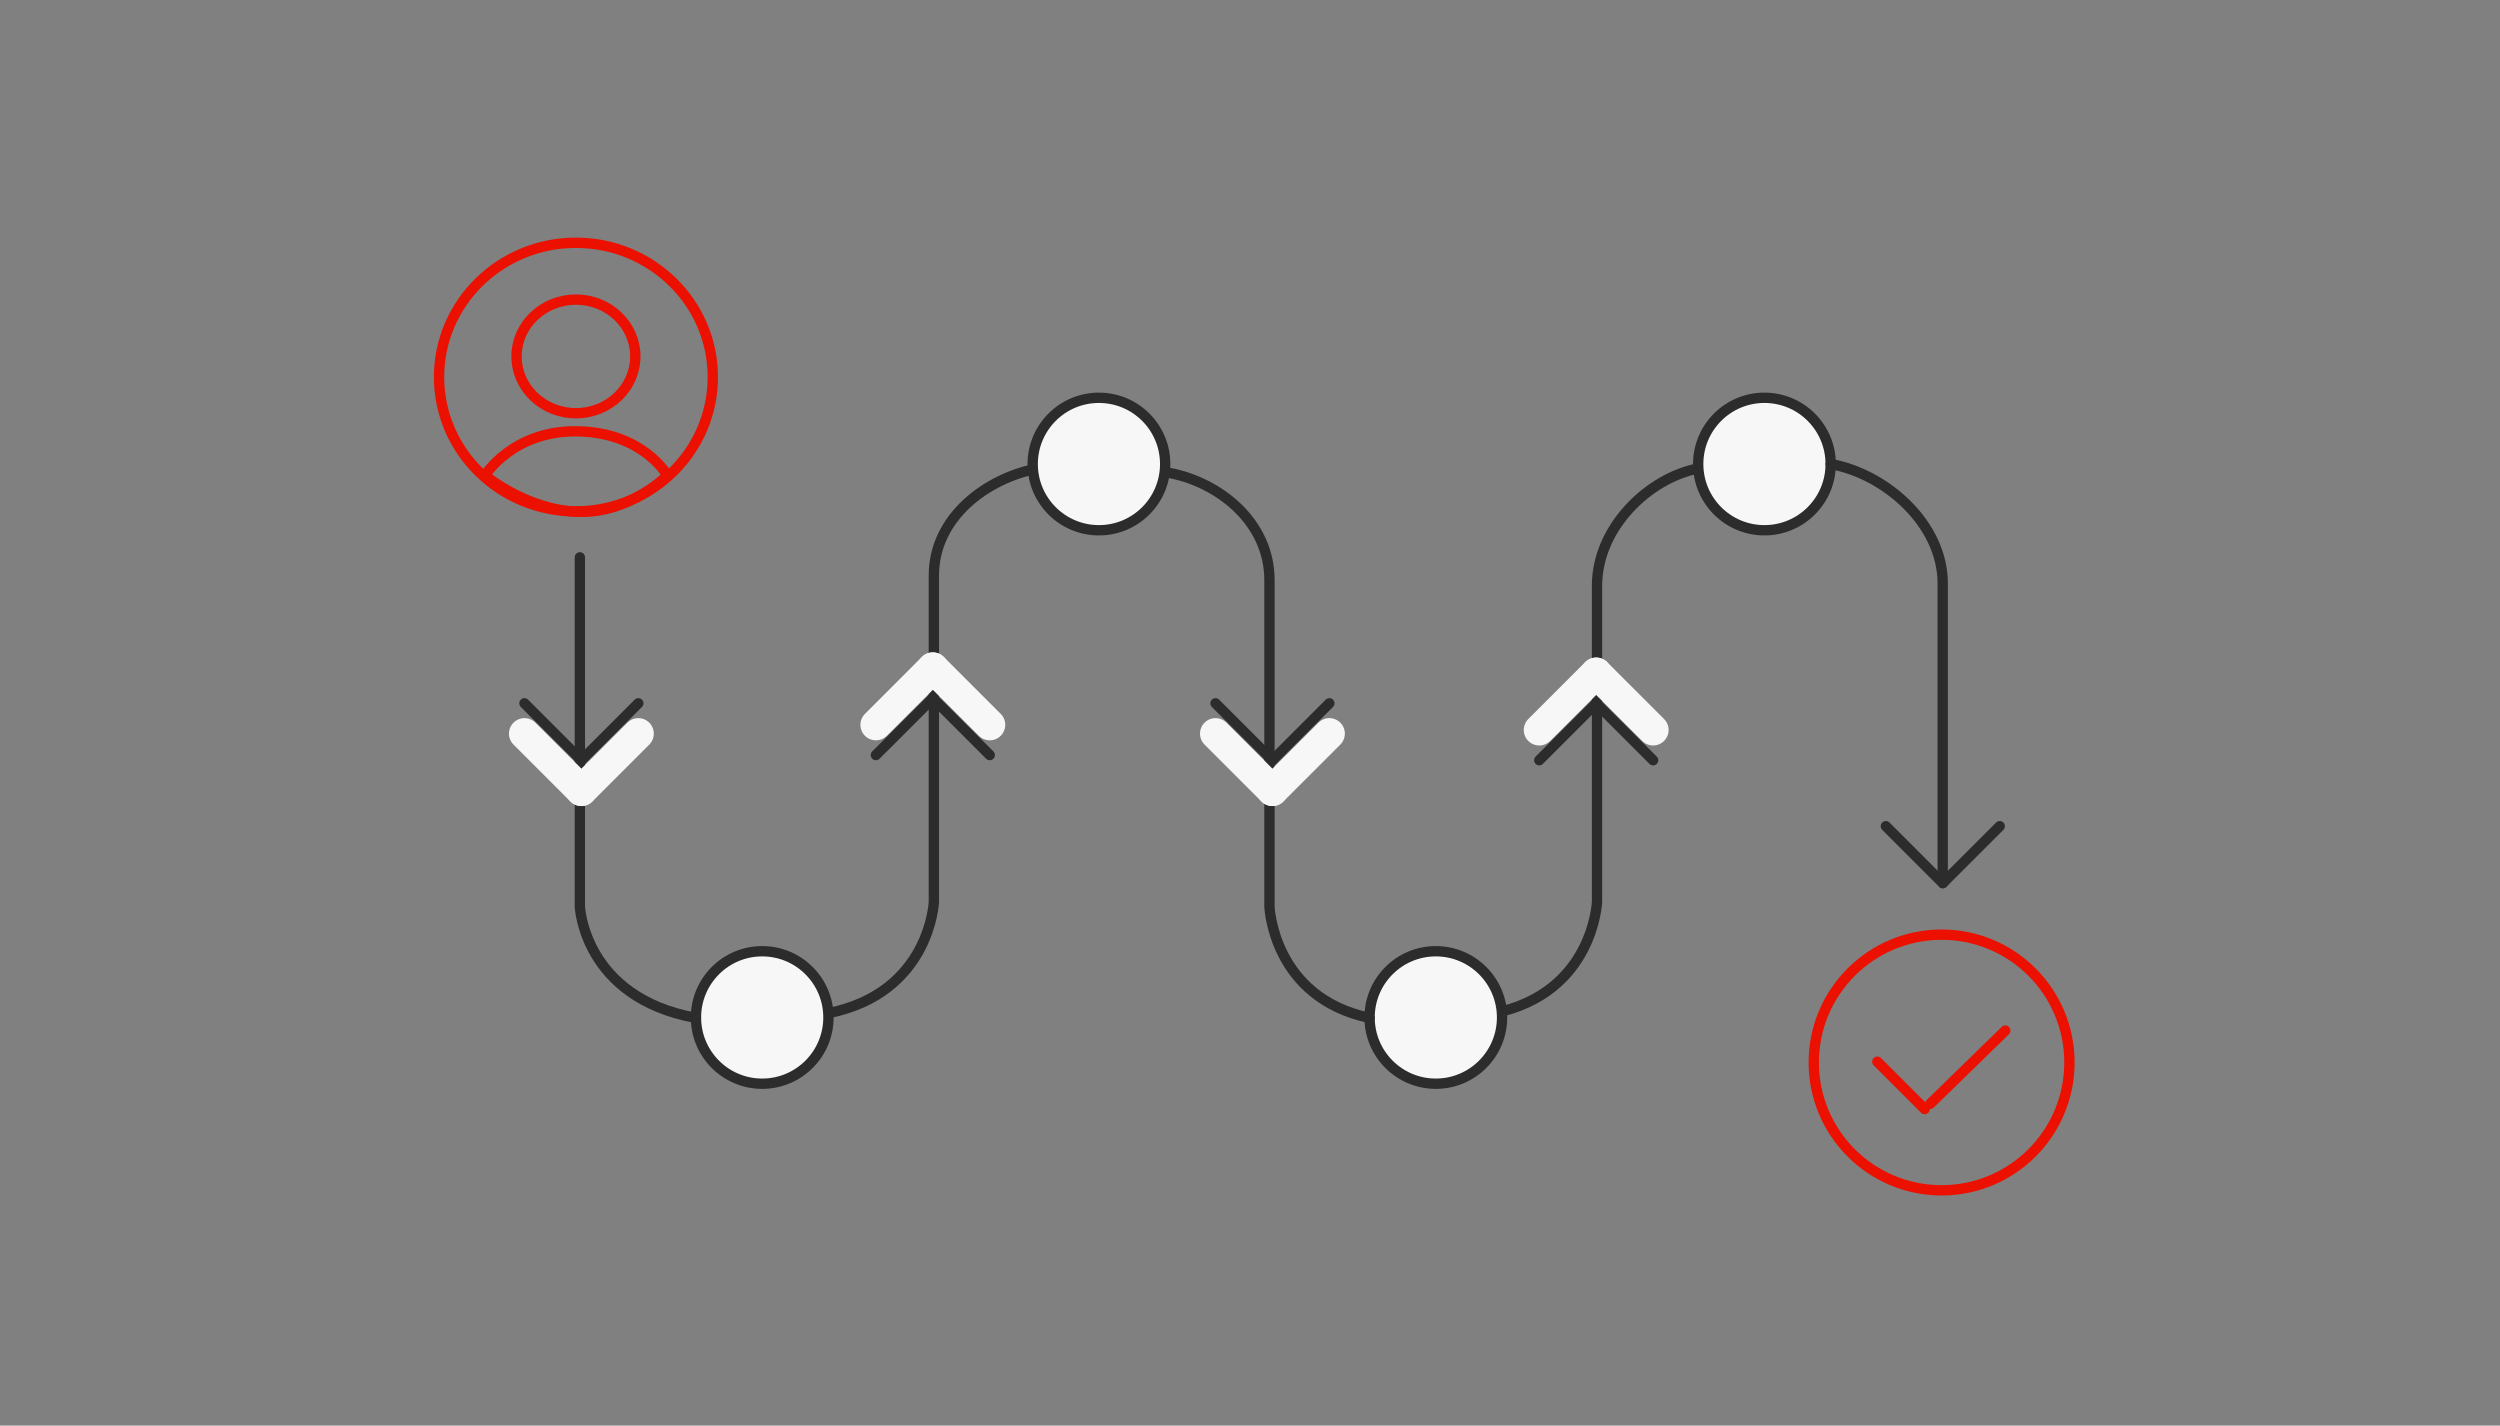 <svg xmlns="http://www.w3.org/2000/svg" width="484" height="276" viewBox="0 0 484 276">
  <rect x="0" y="0" width="484" height="276" fill="#808080" stroke="none"/>
  <g id="dx-design-campaign_sien_pc_484x276-07" transform="translate(-11949 -7835)">
    <rect id="Rectangle_216034" data-name="Rectangle 216034" width="484" height="276" transform="translate(11949 7835)" fill="none"/>
    <g id="レイヤー_1" data-name="レイヤー 1" transform="translate(12337.079 7915.555) rotate(90)">
      <path id="Path_596168" data-name="Path 596168" d="M10.17,37.18c1.842,9.574,11.412,19.588,22.713,19.588h61.2s17.607.679,21.541,19.863" transform="translate(-0.035 22.129)" fill="none" stroke="#2c2c2c" stroke-linecap="round" stroke-miterlimit="10" stroke-width="2"/>
      <path id="Path_596175" data-name="Path 596175" d="M10.17,37.18C12.012,47.016,19.582,57.3,30.883,57.3h63.2s17.607.7,21.541,20.407" transform="translate(-0.035 149.982)" fill="none" stroke="#2c2c2c" stroke-linecap="round" stroke-miterlimit="10" stroke-width="2"/>
      <circle id="Ellipse_20248" data-name="Ellipse 20248" cx="12.824" cy="12.824" r="12.824" transform="translate(-3.543 162.501)" fill="#f7f7f7" stroke="#2c2c2c" stroke-miterlimit="10" stroke-width="2"/>
      <circle id="Ellipse_20249" data-name="Ellipse 20249" cx="12.824" cy="12.824" r="12.824" transform="translate(103.604 97.28)" fill="#f7f7f7" stroke="#2c2c2c" stroke-miterlimit="10" stroke-width="2"/>
      <circle id="Ellipse_20253" data-name="Ellipse 20253" cx="12.824" cy="12.824" r="12.824" transform="translate(103.604 227.692)" fill="#f7f7f7" stroke="#2c2c2c" stroke-miterlimit="10" stroke-width="2"/>
      <circle id="Ellipse_20250" data-name="Ellipse 20250" cx="12.824" cy="12.824" r="12.824" transform="translate(-3.543 33.661)" fill="#f7f7f7" stroke="#2c2c2c" stroke-miterlimit="10" stroke-width="2"/>
      <g id="icons" transform="translate(100.394 36.934) rotate(-90)">
        <ellipse id="Ellipse_20252" data-name="Ellipse 20252" cx="24.749" cy="24.749" rx="24.749" ry="24.749" transform="translate(0 0)" fill="none" stroke="#eb1000" stroke-linecap="round" stroke-linejoin="round" stroke-width="2"/>
        <line id="Line_259" data-name="Line 259" y1="9.166" x2="9.166" transform="translate(21.471 24.599) rotate(90)" fill="none" stroke="#eb1000" stroke-linecap="round" stroke-width="2"/>
        <line id="Line_260" data-name="Line 260" x2="14.174" y2="14.542" transform="translate(37.081 18.573) rotate(90)" fill="none" stroke="#eb1000" stroke-linecap="round" stroke-width="2"/>
      </g>
      <g id="Group_291612" data-name="Group 291612" transform="translate(79.396 0.931)">
        <line id="Line_254" data-name="Line 254" x1="11.021" y2="11.021" transform="translate(0 11.021)" fill="none" stroke="#2c2c2c" stroke-linecap="round" stroke-width="2"/>
        <line id="Line_255" data-name="Line 255" x1="11.021" y1="11.021" fill="none" stroke="#2c2c2c" stroke-linecap="round" stroke-width="2"/>
      </g>
      <g id="Group_291613" data-name="Group 291613" transform="translate(66.626 90.079) rotate(180)">
        <line id="Line_254-2" data-name="Line 254" x1="11.021" y2="11.021" transform="translate(0 11.021)" fill="none" stroke="#2c2c2c" stroke-linecap="round" stroke-width="2"/>
        <line id="Line_255-2" data-name="Line 255" x1="11.021" y1="11.021" transform="translate(0 0)" fill="none" stroke="#2c2c2c" stroke-linecap="round" stroke-width="2"/>
      </g>
      <g id="Group_291614" data-name="Group 291614" transform="translate(65.626 218.504) rotate(180)">
        <line id="Line_254-3" data-name="Line 254" x1="11.021" y2="11.021" transform="translate(0 11.021)" fill="none" stroke="#2c2c2c" stroke-linecap="round" stroke-width="2"/>
        <line id="Line_255-3" data-name="Line 255" x1="11.021" y1="11.021" transform="translate(0 0)" fill="none" stroke="#2c2c2c" stroke-linecap="round" stroke-width="2"/>
      </g>
      <g id="Group_291615" data-name="Group 291615" transform="translate(55.604 130.716)">
        <line id="Line_254-4" data-name="Line 254" x1="11.021" y2="11.021" transform="translate(0 11.021)" fill="none" stroke="#2c2c2c" stroke-linecap="round" stroke-width="2"/>
        <line id="Line_255-4" data-name="Line 255" x1="11.021" y1="11.021" transform="translate(0 0)" fill="none" stroke="#2c2c2c" stroke-linecap="round" stroke-width="2"/>
      </g>
      <g id="Group_291616" data-name="Group 291616" transform="translate(55.604 264.502)">
        <line id="Line_254-5" data-name="Line 254" x1="11.021" y2="11.021" transform="translate(0 11.021)" fill="none" stroke="#2c2c2c" stroke-linecap="round" stroke-width="2"/>
        <line id="Line_255-5" data-name="Line 255" x1="11.021" y1="11.021" transform="translate(0 0)" fill="none" stroke="#2c2c2c" stroke-linecap="round" stroke-width="2"/>
      </g>
      <path id="Path_596176" data-name="Path 596176" d="M0,38.5c1.842-9.343,9.412-19.116,20.713-19.116h63.2S101.522,18.722,105.456,0" transform="translate(11.056 122.927)" fill="none" stroke="#2c2c2c" stroke-linecap="round" stroke-miterlimit="10" stroke-width="2"/>
      <path id="Path_596178" data-name="Path 596178" d="M0,41.364c1.883-10.6,11.556-21.69,23.112-21.69H80.634" transform="translate(9.281 -7.703)" fill="none" stroke="#2c2c2c" stroke-linecap="round" stroke-miterlimit="10" stroke-width="2"/>
      <path id="Path_596177" data-name="Path 596177" d="M17.677,22.477H85.3S102.908,21.709,106.842,0" transform="translate(9.67 253.341)" fill="none" stroke="#2c2c2c" stroke-linecap="round" stroke-miterlimit="10" stroke-width="2"/>
      <g id="Group_291611" data-name="Group 291611" transform="translate(-34.945 303.748) rotate(-90)">
        <path id="Path_596165" data-name="Path 596165" d="M35.32,8.534S30.694.283,18.066.006,0,8.534,0,8.534s8.024,6.735,18.066,7.055S35.32,8.534,35.32,8.534Z" transform="translate(9.558 37.891)" fill="none" stroke="#eb1000" stroke-width="2"/>
        <g id="Ellipse_20238" data-name="Ellipse 20238" transform="translate(-0.331 0.391)" fill="none" stroke="#eb1000" stroke-width="2">
          <ellipse cx="27.5" cy="27" rx="27.5" ry="27" stroke="none"/>
          <ellipse cx="27.5" cy="27" rx="26.5" ry="26" fill="none"/>
        </g>
        <g id="Ellipse_20237" data-name="Ellipse 20237" transform="translate(14.669 11.391)" fill="none" stroke="#eb1000" stroke-width="2">
          <ellipse cx="12.5" cy="12" rx="12.5" ry="12" stroke="none"/>
          <ellipse cx="12.5" cy="12" rx="11.5" ry="11" fill="none"/>
        </g>
      </g>
      <g id="Group_291617" data-name="Group 291617" transform="translate(61.475 264.502)">
        <line id="Line_254-6" data-name="Line 254" x1="11.021" y2="11.021" transform="translate(0 11.021)" fill="none" stroke="#f7f7f7" stroke-linecap="round" stroke-width="6"/>
        <line id="Line_255-6" data-name="Line 255" x1="11.021" y1="11.021" transform="translate(0 0)" fill="none" stroke="#f7f7f7" stroke-linecap="round" stroke-width="6"/>
      </g>
      <g id="Group_291618" data-name="Group 291618" transform="translate(61.475 130.716)">
        <line id="Line_254-7" data-name="Line 254" x1="11.021" y2="11.021" transform="translate(0 11.021)" fill="none" stroke="#f7f7f7" stroke-linecap="round" stroke-width="6"/>
        <line id="Line_255-7" data-name="Line 255" x1="11.021" y1="11.021" transform="translate(0 0)" fill="none" stroke="#f7f7f7" stroke-linecap="round" stroke-width="6"/>
      </g>
      <g id="Group_291619" data-name="Group 291619" transform="translate(59.77 218.504) rotate(180)">
        <line id="Line_254-8" data-name="Line 254" x1="11.021" y2="11.021" transform="translate(0 11.021)" fill="none" stroke="#f7f7f7" stroke-linecap="round" stroke-width="6"/>
        <line id="Line_255-8" data-name="Line 255" x1="11.021" y1="11.021" transform="translate(0 0)" fill="none" stroke="#f7f7f7" stroke-linecap="round" stroke-width="6"/>
      </g>
      <g id="Group_291620" data-name="Group 291620" transform="translate(60.77 90.079) rotate(180)">
        <line id="Line_254-9" data-name="Line 254" x1="11.021" y2="11.021" transform="translate(0 11.021)" fill="none" stroke="#f7f7f7" stroke-linecap="round" stroke-width="6"/>
        <line id="Line_255-9" data-name="Line 255" x1="11.021" y1="11.021" transform="translate(0 0)" fill="none" stroke="#f7f7f7" stroke-linecap="round" stroke-width="6"/>
      </g>
    </g>
  </g>
</svg>

